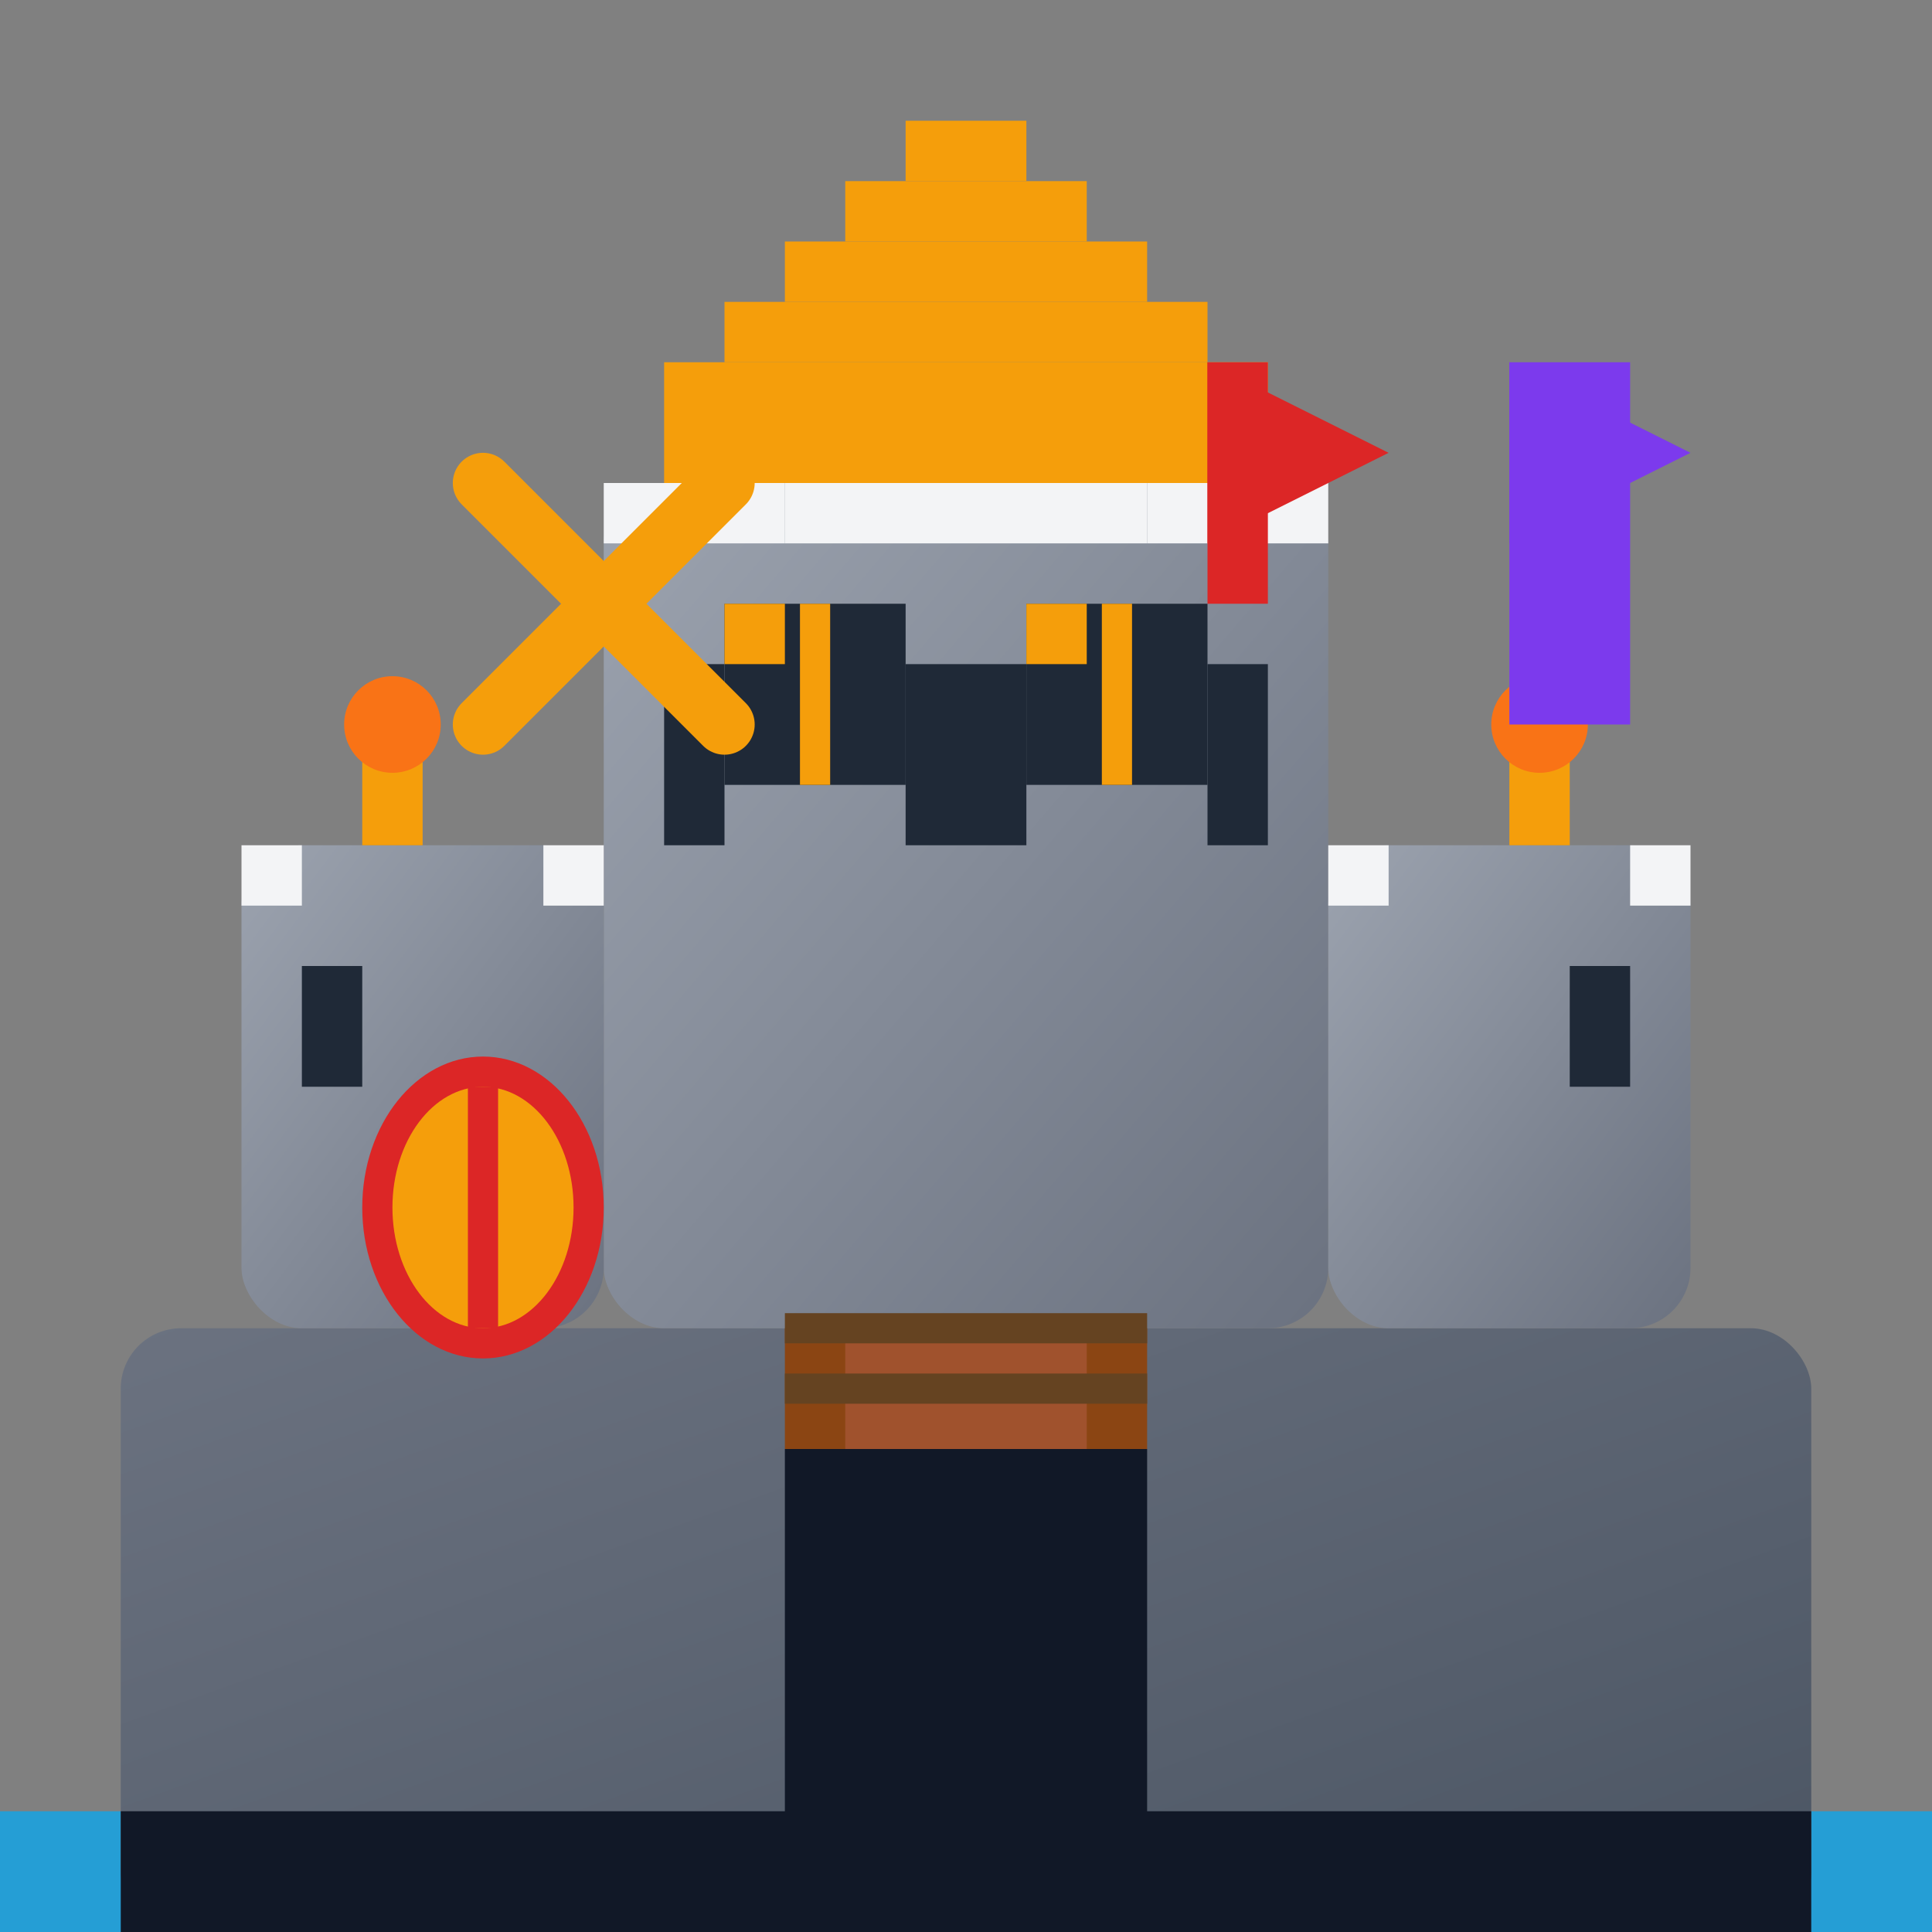 <svg xmlns="http://www.w3.org/2000/svg" viewBox="0 0 32 32" width="32" height="32">
  <rect x="0" y="0" width="32" height="32" fill="#808080" stroke="none"/>
  <!-- Moat water -->
  <rect x="0" y="30" width="32" height="2" fill="#0EA5E9" opacity="0.8"/>
  
  <!-- Castle base with shadow -->
  <rect x="2" y="22" width="28" height="10" fill="url(#stoneGradient)" rx="1"/>
  
  <!-- Main castle tower -->
  <rect x="10" y="8" width="12" height="14" fill="url(#towerGradient)" rx="1"/>
  
  <!-- Left tower -->
  <rect x="4" y="14" width="6" height="8" fill="url(#towerGradient)" rx="1"/>
  
  <!-- Right tower -->
  <rect x="22" y="14" width="6" height="8" fill="url(#towerGradient)" rx="1"/>
  
  <!-- Drawbridge -->
  <rect x="13" y="22" width="6" height="2" fill="#8B4513"/>
  <rect x="14" y="22" width="4" height="2" fill="#A0522D"/>
  <line x1="13" y1="22" x2="19" y2="22" stroke="#654321" stroke-width="0.5"/>
  <line x1="13" y1="23" x2="19" y2="23" stroke="#654321" stroke-width="0.5"/>
  
  <!-- Castle entrance -->
  <rect x="13" y="24" width="6" height="8" fill="#111827"/>
  
  <!-- Arrow slits on main tower -->
  <rect x="11" y="11" width="1" height="3" fill="#1F2937"/>
  <rect x="20" y="11" width="1" height="3" fill="#1F2937"/>
  <rect x="15" y="11" width="2" height="3" fill="#1F2937"/>
  
  <!-- Arrow slits on side towers -->
  <rect x="5" y="16" width="1" height="2" fill="#1F2937"/>
  <rect x="26" y="16" width="1" height="2" fill="#1F2937"/>
  
  <!-- Battlements on main tower -->
  <rect x="10" y="8" width="3" height="1" fill="#F3F4F6"/>
  <rect x="19" y="8" width="3" height="1" fill="#F3F4F6"/>
  <rect x="13" y="8" width="6" height="1" fill="#F3F4F6"/>
  
  <!-- Battlements on side towers -->
  <rect x="4" y="14" width="1" height="1" fill="#F3F4F6"/>
  <rect x="9" y="14" width="1" height="1" fill="#F3F4F6"/>
  <rect x="22" y="14" width="1" height="1" fill="#F3F4F6"/>
  <rect x="27" y="14" width="1" height="1" fill="#F3F4F6"/>
  
  <!-- Crown on main tower -->
  <rect x="11" y="6" width="10" height="2" fill="#F59E0B"/>
  <rect x="12" y="5" width="8" height="1" fill="#F59E0B"/>
  <rect x="13" y="4" width="6" height="1" fill="#F59E0B"/>
  <rect x="14" y="3" width="4" height="1" fill="#F59E0B"/>
  <rect x="15" y="2" width="2" height="1" fill="#F59E0B"/>
  
  <!-- Flag on main tower -->
  <rect x="20" y="6" width="1" height="4" fill="#DC2626"/>
  <polygon points="20,6 23,7.5 20,9" fill="#DC2626"/>
  
  <!-- Torches on side towers -->
  <rect x="6" y="12" width="1" height="2" fill="#F59E0B"/>
  <rect x="25" y="12" width="1" height="2" fill="#F59E0B"/>
  <circle cx="6.5" cy="12" r="0.8" fill="#F97316"/>
  <circle cx="25.5" cy="12" r="0.8" fill="#F97316"/>
  
  <!-- Windows with bars -->
  <rect x="12" y="10" width="3" height="3" fill="#1F2937"/>
  <rect x="17" y="10" width="3" height="3" fill="#1F2937"/>
  <line x1="13.5" y1="10" x2="13.5" y2="13" stroke="#F59E0B" stroke-width="0.5"/>
  <line x1="18.5" y1="10" x2="18.5" y2="13" stroke="#F59E0B" stroke-width="0.5"/>
  
  <!-- Window highlights -->
  <rect x="12" y="10" width="1" height="1" fill="#F59E0B"/>
  <rect x="17" y="10" width="1" height="1" fill="#F59E0B"/>
  
  <!-- Ground texture -->
  <rect x="2" y="30" width="28" height="2" fill="#111827"/>
  
  <!-- War banner -->
  <rect x="25" y="6" width="2" height="6" fill="#7C3AED"/>
  <polygon points="25,6 28,7.5 25,9" fill="#7C3AED"/>
  
  <!-- Crossed swords decoration -->
  <line x1="8" y1="8" x2="12" y2="12" stroke="#F59E0B" stroke-width="1" stroke-linecap="round"/>
  <line x1="12" y1="8" x2="8" y2="12" stroke="#F59E0B" stroke-width="1" stroke-linecap="round"/>
  
  <!-- Shield decoration -->
  <ellipse cx="8" cy="20" rx="2" ry="2.5" fill="#DC2626"/>
  <ellipse cx="8" cy="20" rx="1.5" ry="2" fill="#F59E0B"/>
  <line x1="8" y1="18" x2="8" y2="22" stroke="#DC2626" stroke-width="0.5"/>
  
  <!-- Gradients -->
  <defs>
    <linearGradient id="stoneGradient" x1="0%" y1="0%" x2="100%" y2="100%">
      <stop offset="0%" style="stop-color:#6B7280;stop-opacity:1" />
      <stop offset="100%" style="stop-color:#4B5563;stop-opacity:1" />
    </linearGradient>
    
    <linearGradient id="towerGradient" x1="0%" y1="0%" x2="100%" y2="100%">
      <stop offset="0%" style="stop-color:#9CA3AF;stop-opacity:1" />
      <stop offset="100%" style="stop-color:#6B7280;stop-opacity:1" />
    </linearGradient>
  </defs>
</svg>
